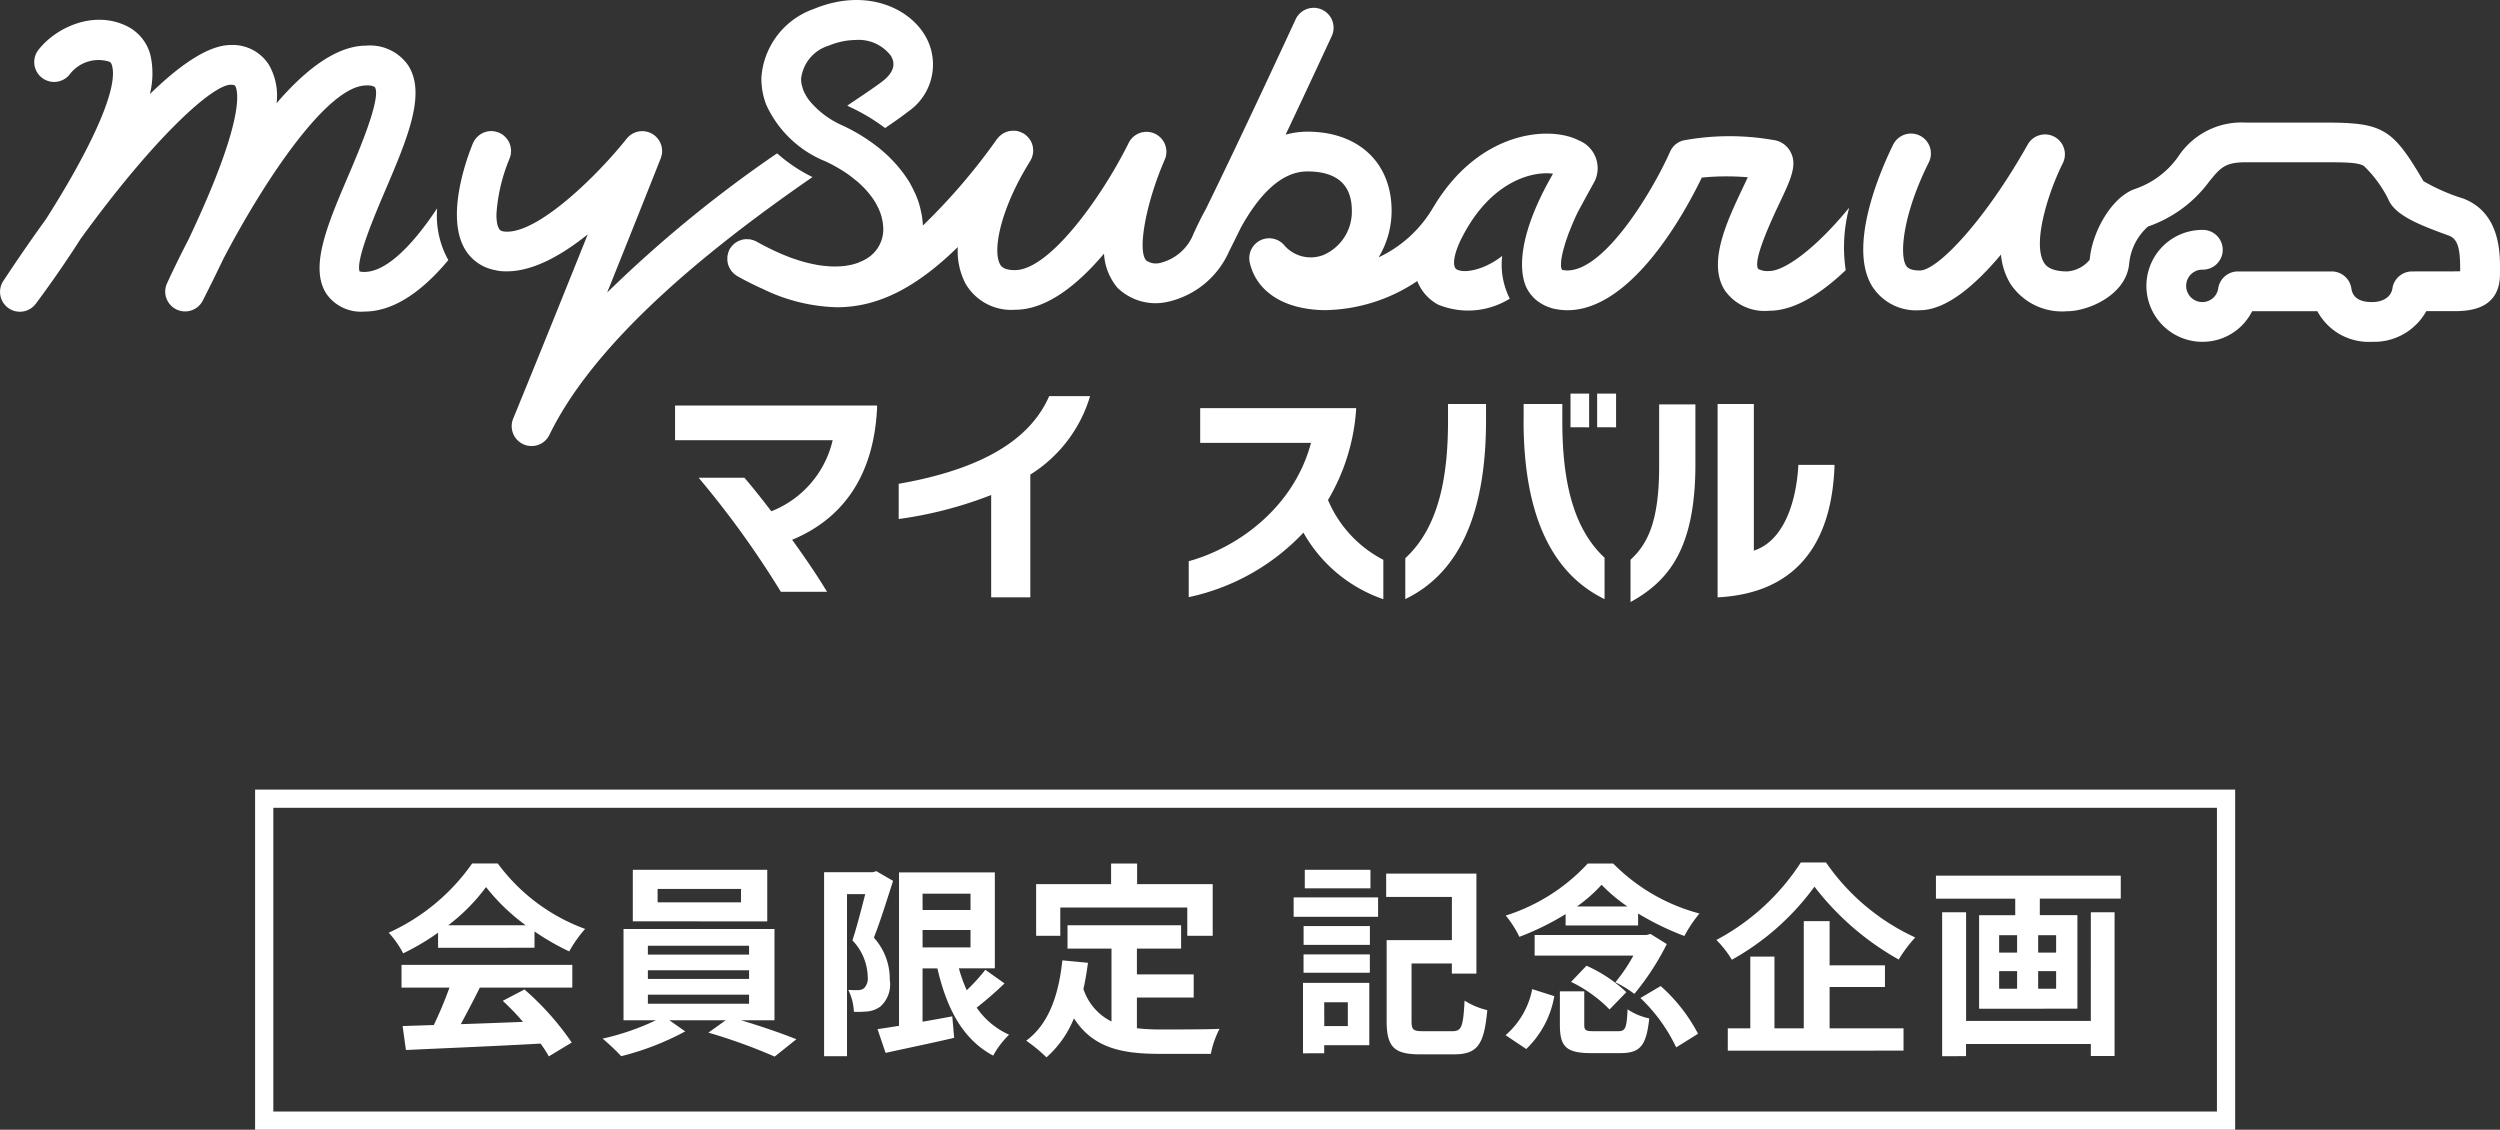 <svg xmlns="http://www.w3.org/2000/svg" width="205.802" height="93" viewBox="0 0 205.802 93">
  <rect x="0" y="0" width="205.802" height="93" fill="#333333" stroke="none"/>
  <path id="合体_22" data-name="合体 22" d="M21,93V65H184V93Zm1.5-1.5h160v-25H22.5Zm61.979-5.829c1.836-1.36,2.669-3.706,2.975-6.613l2.108.2c-.1.765-.22,1.479-.373,2.159A4.57,4.57,0,0,0,91.5,84.09v-6H87.879V76.168h9.35v1.922H93.591v2.125h4.675v1.9H93.591v2.533a17.691,17.691,0,0,0,1.938.1c.918,0,3.723,0,4.863-.051a7.56,7.56,0,0,0-.715,2.057h-4.25c-3.128,0-5.457-.51-7.021-2.924a8.525,8.525,0,0,1-2.261,3.213A12.418,12.418,0,0,0,84.479,85.671Zm-26.163-.663,1.427-1.02H55.1l1.309.918a22.634,22.634,0,0,1-5.27,2.04,17.82,17.82,0,0,0-1.53-1.445A20.773,20.773,0,0,0,54,83.988H51.329V76.474H63.756v7.514H61c1.6.476,3.383,1.088,4.556,1.564L63.773,86.98A45.349,45.349,0,0,0,58.316,85.008Zm-4.982-2.38h8.33V81.88h-8.33Zm0-2.04h8.33v-.714h-8.33Zm0-2.006h8.33v-.731h-8.33ZM44.5,85.91c-4,.221-8.194.391-11.084.527l-.272-1.972,2.567-.085A32.8,32.8,0,0,0,37,81.3H33.054v-1.87H47.113V81.3H39.5c-.493,1-1.055,2.057-1.564,3.009,1.632-.051,3.383-.119,5.117-.187a20,20,0,0,0-1.666-1.733l1.786-.935a22.85,22.85,0,0,1,3.893,4.369l-1.887,1.139A8.877,8.877,0,0,0,44.5,85.91Zm115.379,1.037V75.1h1.972v8.942h10.268V75.1h1.955V86.929h-1.955v-.986H161.846v1Zm-92.039,0V71.8h4.012l.289-.086,1.377.8c-.476,1.479-1.054,3.349-1.58,4.675a5.062,5.062,0,0,1,1.309,3.468,2.439,2.439,0,0,1-.782,2.209,2.183,2.183,0,0,1-1,.392,8.531,8.531,0,0,1-1.174.034,4.425,4.425,0,0,0-.459-1.8c.323.017.579.017.8.017a.842.842,0,0,0,.493-.153,1.156,1.156,0,0,0,.306-.951,4.468,4.468,0,0,0-1.258-2.993c.357-1.088.748-2.618,1.054-3.808h-1.5V86.946Zm9.333-7.225H75.945v4.386c.8-.136,1.633-.289,2.448-.442l.153,1.769c-1.955.459-4.046.884-5.644,1.241l-.662-1.956c.509-.068,1.1-.17,1.768-.272V71.816h7.888v7.9H78.937a11.809,11.809,0,0,0,.646,1.8,15.083,15.083,0,0,0,1.53-1.683l1.58,1.122A29.942,29.942,0,0,1,80.4,82.951a6.429,6.429,0,0,0,2.669,2.227A7.224,7.224,0,0,0,81.759,86.9C79.26,85.569,77.934,83.036,77.169,79.721Zm-1.224-1.734h3.945V76.559H75.945Zm0-3.077h3.945V73.567H75.945Zm40.971,11.884c-2.109,0-2.771-.562-2.771-2.737V77.392h5.372V73.839H114.11V71.918h7.429v8.228h-2.022v-.833H116.2v4.743c0,.714.136.832.935.832h2.431c.765,0,.884-.391,1-2.515a6.074,6.074,0,0,0,1.869.782c-.255,2.822-.8,3.638-2.72,3.638Zm-9.656-.086v-5.8h5.457v5.134H109.01v.662Zm1.751-2.244h1.939V82.509H109.01Zm21.947,2.227c-2.057,0-2.551-.561-2.551-2.328V81.608h2.006v2.737c0,.476.12.544.782.544H133.2c.595,0,.714-.22.782-1.8a5.085,5.085,0,0,0,1.785.748c-.238,2.278-.765,2.856-2.38,2.856Zm11.271-.2V84.651h1.853v-5.9h1.989v5.9h2.414V75.828h2.125v3.639h4.557v1.785h-4.557v3.4H156.7v1.836Zm-18.292-1.275a6.681,6.681,0,0,0,2.192-3.791l1.819.578a7.889,7.889,0,0,1-2.311,4.352Zm11.1-3.06,1.666-.985a13.8,13.8,0,0,1,3.077,3.927l-1.8,1.122A13.7,13.7,0,0,0,135.037,82.152Zm-5.712-1.326L130.6,79.5a11.629,11.629,0,0,1,3.281,2.176L132.5,83.1A11.326,11.326,0,0,0,129.325,80.826Zm33.592,2.21v-7.7h2.975v-1.36h-6.528V72.088h15.215v1.887h-6.664v1.36h3.094v7.7Zm4.862-1.649h1.479V79.943h-1.479Zm-3.213,0h1.479V79.943h-1.479Zm3.213-2.975h1.479V76.984h-1.479Zm-3.213,0h1.479V76.984h-1.479ZM132.98,80.861a13.759,13.759,0,0,0,1.479-2.193h-8.126v-1.7h9.214l.323-.085,1.343.833a21.7,21.7,0,0,1-2.669,4.1A9.56,9.56,0,0,0,132.98,80.861Zm-25.671-.782V78.565h5.458v1.513Zm33.983-2.7A18.744,18.744,0,0,0,148.246,71h2.074a18.084,18.084,0,0,0,7.344,6.171,11.059,11.059,0,0,0-1.36,1.819,22.771,22.771,0,0,1-6.936-6,21.066,21.066,0,0,1-6.8,6.018A8.536,8.536,0,0,0,141.293,77.375ZM32,76.78a16.878,16.878,0,0,0,6.868-5.7h2.108a15.547,15.547,0,0,0,7.191,5.389,10.5,10.5,0,0,0-1.31,1.853A20.56,20.56,0,0,1,44,76.678v1.343H36.063V76.78a19.64,19.64,0,0,1-2.873,1.7A7.914,7.914,0,0,0,32,76.78Zm4.9-.612h6.375a16.523,16.523,0,0,1-3.264-3.145A15.447,15.447,0,0,1,36.9,76.168Zm70.413,1.616V76.236h5.458v1.547Zm16.644-2.415a15.569,15.569,0,0,0,6.748-4.284h2.092A15.573,15.573,0,0,0,139.9,75.2a11,11,0,0,0-1.241,1.852A23,23,0,0,1,134.85,75.2v.986h-5.967V75.25a21.98,21.98,0,0,1-3.808,1.87A8.465,8.465,0,0,0,123.953,75.369Zm5.864-.748h4.148a13.658,13.658,0,0,1-2.125-1.785A12.6,12.6,0,0,1,129.818,74.621ZM97.739,77.035V74.706H87.284v2.329H85.295V72.785h6.171v-1.7h2.142v1.7H99.83v4.251ZM52.094,75.845V71.6H63.161v4.25Zm2.04-1.563H61V73.176H54.134Zm52.36,1.19v-1.6h6.952v1.6Zm.918-2.346V71.6h5.405v1.53Zm26.814-27.047c1.336-1.242,2.356-3.012,2.356-7.664V33.293h2.985v4.916c0,6.92-2.177,9.607-5.341,11.353ZM107.3,43.846a18.128,18.128,0,0,1-9.443,5.311V46.2c4.213-1.167,8.7-4.568,10.065-9.743H98.8V33.6h12.844a16.812,16.812,0,0,1-2.322,7.56h0a9.848,9.848,0,0,0,4.555,4.924v3.243A12.023,12.023,0,0,1,107.3,43.846Zm18.127-9.225V33.26h3.184v1.421c0,4.6.769,8.712,3.478,11.231v3.408C127.9,47.286,125.422,42.651,125.422,34.621ZM115.686,45.95c2.749-2.526,3.516-6.665,3.516-11.282V33.26h3.129V34.6c0,8.142-2.473,12.7-6.646,14.717Zm25.708-12.69h2.985V45.327c2.451-.787,3.5-3.983,3.664-7.057h2.978c-.216,6.676-3.311,10.577-9.627,10.905Zm-59.8,15.912V40.75a33.159,33.159,0,0,1-7.613,1.976v-2.9c7.743-1.352,11.053-4.159,12.389-7.217h3.367a11.447,11.447,0,0,1-4.92,6.458V49.172ZM64.28,48.716a76.886,76.886,0,0,0-6.768-9.388H61.28c.678.785,1.429,1.734,2.219,2.76a8.294,8.294,0,0,0,5.048-5.851H55.572V33.383H72.2v.234c-.291,5.873-3.091,9.2-6.991,10.82,1.1,1.514,2.126,3.035,2.874,4.28Zm-20.522-12h-.024a1.544,1.544,0,0,1-.641-.139,1.638,1.638,0,0,1-.847-2.116c2.146-5.231,4.4-10.836,6.138-15.167q-3.819,3.055-6.691,3.043h-.1a4.058,4.058,0,0,1-.7-.069c-.02,0-.037-.017-.056-.017a4.273,4.273,0,0,1-.581-.144,3.633,3.633,0,0,1-1.9-1.463c-1.791-2.761.165-7.852.573-8.842a1.667,1.667,0,0,1,.967-.916.106.106,0,0,1,.049-.013,1.225,1.225,0,0,1,.219-.059.4.4,0,0,1,.088-.007,1.1,1.1,0,0,1,.21-.021.522.522,0,0,1,.145.021.961.961,0,0,1,.16.019,1.175,1.175,0,0,1,.2.056.822.822,0,0,0,.1.027v.009h.008c.05.024.087.045.136.073s.107.056.149.084a.821.821,0,0,1,.121.1c.041.04.086.072.122.105a1.228,1.228,0,0,1,.1.126.816.816,0,0,1,.1.122.79.79,0,0,1,.076.138,1.243,1.243,0,0,1,.071.138.846.846,0,0,1,.048.154.909.909,0,0,1,.042.144,1.319,1.319,0,0,1,.019.168c0,.053.014.08.014.141s-.014.122-.014.184c-.005.046-.005.092-.014.136a1.288,1.288,0,0,1-.068.231.418.418,0,0,1-.027.086,14.271,14.271,0,0,0-1.077,4.487v.011a3.681,3.681,0,0,0,.065.905,1.376,1.376,0,0,0,.16.408c.041.067.13.2.585.213,2.7.08,7.528-4.664,9.912-7.664a1.636,1.636,0,0,1,2.8,1.617c-.031.079-1.932,4.885-4.414,11.059A103.568,103.568,0,0,1,63.97,12.623l0,0a12.959,12.959,0,0,0,2.914,1.953C59.576,19.632,49.257,27.5,45.228,35.8a1.63,1.63,0,0,1-1.467.919Zm87.721-1.545V32.4h1.558v2.777Zm-2.194,0V32.4h1.534v2.777Zm61.482-9.555H185.4a4.558,4.558,0,0,1-4.1,2.522,4.606,4.606,0,1,1,0-9.212,1.636,1.636,0,1,1,0,3.271,1.334,1.334,0,0,0,0,2.669,1.316,1.316,0,0,0,1.306-1.13,1.635,1.635,0,0,1,1.617-1.391h7.727a1.637,1.637,0,0,1,1.615,1.385c.045.284.171,1.137,1.691,1.137.936,0,1.585-.431,1.69-1.131a1.634,1.634,0,0,1,1.617-1.391l3.293-.005c.126,0,.42,0,.667-.011v-.051c.008-1.64-.131-2.592-.932-2.882-2.434-.881-4.2-1.6-4.873-2.759a9.884,9.884,0,0,0-2.127-2.979c-.5-.291-1.507-.3-3.246-.3h-6.482c-1.706,0-2.091.466-3.011,1.6a10.485,10.485,0,0,1-5.028,3.69,4.667,4.667,0,0,0-1.542,2.994c-.2,2.642-3.38,3.978-5.1,3.978a5.09,5.09,0,0,1-4.7-2.284,5.629,5.629,0,0,1-.76-2.378c-2.091,2.489-4.489,4.579-6.682,4.579a4.276,4.276,0,0,1-3.92-1.968c-2.159-3.5,1.06-10.319,1.726-11.657a1.638,1.638,0,1,1,2.927,1.471c-2.023,4.053-2.359,7.182-1.965,8.265a1.225,1.225,0,0,0,.094.2c.069.12.257.419,1.138.419,1.477,0,5.4-4.165,8.887-10.377a1.637,1.637,0,0,1,2.89,1.535c-1.23,2.458-2.524,6.625-1.55,8.2.112.179.45.719,1.912.719a2.617,2.617,0,0,0,1.849-.966c.17-2.179,1.731-5.1,3.692-5.81a7.2,7.2,0,0,0,3.595-2.677,6.232,6.232,0,0,1,5.552-2.8h6.482c4.808,0,5.594.447,8.153,4.822a15.928,15.928,0,0,0,3.2,1.409l0-.006c3.134,1.145,3.111,4.534,3.1,5.992v.235c0,3.072-2.757,3.072-3.934,3.072h-2.133a4.908,4.908,0,0,1-4.475,2.522c-.09.005-.18.008-.269.008A4.791,4.791,0,0,1,190.767,25.618ZM.7,25.367a1.635,1.635,0,0,1-.421-2.245c.76-1.153,1.98-2.974,3.479-5.042C6.946,13.092,9.785,7.564,9.231,5.433c-.065-.262-.154-.321-.278-.37A2.973,2.973,0,0,0,5.737,6.125,1.636,1.636,0,1,1,3.173,4.092C4.648,2.23,7.648.887,10.292,2.079A3.681,3.681,0,0,1,12.4,4.605a7.024,7.024,0,0,1-.062,3.141c2.449-2.385,4.815-4.04,6.659-4.04A3.527,3.527,0,0,1,22.146,5.35a5.082,5.082,0,0,1,.622,3.145c2.357-2.739,4.919-4.738,7.378-4.738A3.818,3.818,0,0,1,33.58,5.35c1.544,2.337-.038,6.037-1.871,10.337-.852,2-2.426,5.691-2.111,6.654a1.224,1.224,0,0,0,.4.044c1.923,0,4.166-2.483,5.987-5.234a7.534,7.534,0,0,0,.921,4.261c-1.946,2.336-4.33,4.236-6.914,4.236A3.459,3.459,0,0,1,26.88,24.2c-1.435-2.179.072-5.707,1.819-9.794.826-1.936,2.756-6.462,2.143-7.252a1.3,1.3,0,0,0-.7-.118c-3.1,0-8.205,7.5-11.745,14.254q-.771,1.617-1.71,3.467a1.635,1.635,0,0,1-2.943-1.422c.325-.708.941-2.011,1.779-3.631C20.308,9.613,19.572,7.421,19.354,7.061c-.049-.075-.249-.084-.364-.084-1.424,0-6.083,4.053-12.341,12.668C5.05,22.152,3.577,24.16,2.95,25A1.635,1.635,0,0,1,.7,25.367ZM141.98,23.891c-1.434-2.268.192-5.683,1.492-8.434.128-.265.273-.572.407-.865a20.754,20.754,0,0,0-3.784.027c-1.344,2.781-5.73,10.92-11.075,10.92H129a5.346,5.346,0,0,1-.634-.048.649.649,0,0,1-.125-.021,3.548,3.548,0,0,1-.528-.108c-.028-.013-.056-.02-.081-.033a2.792,2.792,0,0,1-.41-.157c-.023-.012-.046-.017-.07-.028-.133-.069-.258-.143-.372-.215-.029-.019-.058-.04-.085-.055-.111-.077-.21-.155-.3-.231a3.319,3.319,0,0,1-.671-.845c-.4-.717-1.355-3.47,2.12-9.495a3.148,3.148,0,0,0-.544-.039,5.268,5.268,0,0,0-1.157.137c-1.31.294-3.794,1.336-5.715,5-.827,1.566-.881,2.58-.507,2.78.671.359,2.329.005,3.74-1.113a6.184,6.184,0,0,0,.626,3.517,6.492,6.492,0,0,1-5.9.491,3.729,3.729,0,0,1-1.715-1.94,13.96,13.96,0,0,1-7.559,2.394,9.681,9.681,0,0,1-1.47-.11c-2.56-.374-4.3-1.768-4.761-3.806a1.637,1.637,0,0,1,2.783-1.489,2.876,2.876,0,0,0,3.306.855,3.881,3.881,0,0,0,2.314-3.632c0-2.146-1.233-3.236-3.669-3.236-2.289,0-4.127,2.212-5.444,4.581-.36.735-.7,1.417-1,2.017a7.246,7.246,0,0,1-5.256,4.18,4.5,4.5,0,0,1-3.932-1.208,4.784,4.784,0,0,1-1.1-2.8c-2.106,2.49-4.683,4.618-7.329,4.618a4.346,4.346,0,0,1-4.083-2.171,5.811,5.811,0,0,1-.625-2.991c-3.446,3.366-6.583,4.955-9.951,4.955a14.686,14.686,0,0,1-6.055-1.484.018.018,0,0,1-.017-.012c-.143-.063-.3-.127-.433-.193l-.413-.2-.3-.149c-.324-.167-.653-.337-.981-.526a1.766,1.766,0,0,1-.269-.193,1.142,1.142,0,0,1-.112-.116c-.036-.04-.076-.076-.108-.112-.039-.059-.068-.112-.092-.152s-.055-.081-.074-.122a1.165,1.165,0,0,1-.058-.153.8.8,0,0,1-.057-.134c-.012-.05-.014-.1-.025-.144a1.143,1.143,0,0,1-.023-.318c0-.047-.005-.111,0-.168a.722.722,0,0,1,.032-.144,1.405,1.405,0,0,1,.035-.171A1.461,1.461,0,0,1,60,20.66a1.093,1.093,0,0,1,.068-.152v0a1.1,1.1,0,0,1,.092-.131.952.952,0,0,1,.1-.133,1.1,1.1,0,0,1,.125-.125c.035-.028.069-.069.105-.1.051-.031.109-.069.165-.1q.054-.031.105-.068c.059-.022.124-.049.193-.069a.28.28,0,0,1,.1-.031.54.54,0,0,1,.209-.044.773.773,0,0,1,.1-.017,1.244,1.244,0,0,1,.2.005h.11a.7.7,0,0,1,.193.039.635.635,0,0,0,.122.028.865.865,0,0,1,.161.066.67.67,0,0,1,.136.064c.305.167.6.329.9.477.105.054.214.111.322.155.089.047.179.09.261.132l.4.174a2.264,2.264,0,0,0,.243.108c.136.056.275.11.411.168.072.025.146.062.218.082.157.065.3.111.456.158l.157.056c.409.129.81.24,1.2.322.044.01.086.015.13.023a4,4,0,0,0,.436.083,1.214,1.214,0,0,0,.181.024,2.338,2.338,0,0,0,.371.041,1.242,1.242,0,0,0,.2.02c.111.011.224.016.337.023h.193c.105,0,.216,0,.316-.007.062,0,.126-.006.192-.011a2.576,2.576,0,0,0,.3-.028.969.969,0,0,0,.184-.025c.1-.014.19-.031.284-.047.056-.016.116-.022.169-.04.1-.021.186-.054.274-.074a.572.572,0,0,1,.152-.047c.1-.04.191-.082.28-.122.04-.018.082-.033.121-.047.129-.062.251-.128.371-.2a2.809,2.809,0,0,0,1.36-2.646,3.47,3.47,0,0,0-.069-.508c-.006-.038-.017-.085-.023-.118-.041-.171-.086-.338-.147-.513l-.006-.008a4.042,4.042,0,0,0-.22-.5.944.944,0,0,0-.05-.1,5.444,5.444,0,0,0-.675-.994c-.017-.027-.035-.047-.054-.074a8.516,8.516,0,0,0-.972-.96c-.021-.012-.037-.029-.057-.04-.193-.161-.385-.308-.592-.461a12.415,12.415,0,0,0-1.87-1.078,9.092,9.092,0,0,1-4.892-4.67l-.017-.047a6.1,6.1,0,0,1-.337-1.352c0-.054-.011-.1-.011-.154a5.489,5.489,0,0,1-.033-.677,6.458,6.458,0,0,1,4.3-5.647c4.152-1.727,7.763-.208,9.18,2.192a4.69,4.69,0,0,1-1.395,6.247c-.438.35-1.08.8-1.9,1.36A15.936,15.936,0,0,0,70.057,8.85c-.111-.048-.211-.105-.311-.157,1.362-.912,2.429-1.627,2.973-2.058.827-.667,1.034-1.349.627-2.03A3.319,3.319,0,0,0,70.462,3.29a5.972,5.972,0,0,0-2.227.464A3.235,3.235,0,0,0,65.948,6.47a2.3,2.3,0,0,0,.045.491c.017.086.049.171.074.259a1.819,1.819,0,0,0,.07.215,2.876,2.876,0,0,0,.16.331c.023.044.046.089.073.132a3.384,3.384,0,0,0,.238.358,7.342,7.342,0,0,0,2.751,2.075,14.781,14.781,0,0,1,3.1,1.933c.014.012.023.022.039.032.241.205.478.414.7.629.016.015.031.034.049.051.2.2.387.4.57.6.036.047.075.092.113.139a9.914,9.914,0,0,1,.988,1.376c.028.059.06.113.088.168.106.2.208.4.3.6.022.048.045.086.065.133.1.247.2.49.276.739l.039.144c.061.205.109.416.149.616.016.065.028.134.043.2a7.6,7.6,0,0,1,.089.756c0,.041.009.076.009.116a50.138,50.138,0,0,0,6.121-7.151c.021-.028.034-.031.07-.072s.074-.087.113-.126a1.278,1.278,0,0,1,.122-.1c.042-.031.086-.064.128-.1l.139-.074a1.48,1.48,0,0,1,.141-.062.485.485,0,0,1,.149-.049.6.6,0,0,1,.153-.044l.153-.014a1.135,1.135,0,0,1,.157-.011,1.122,1.122,0,0,1,.156.011,1.045,1.045,0,0,1,.157.014c.058.013.109.033.158.044s.1.04.149.051c.049.028.1.049.149.08a.527.527,0,0,1,.1.044c.016.008.028.028.049.047a.1.1,0,0,1,.051.023c.029.022.033.032.077.068a1.179,1.179,0,0,1,.124.113c.034.038.065.079.1.118a1.055,1.055,0,0,1,.1.136,1.327,1.327,0,0,1,.077.134.963.963,0,0,1,.066.141,1.229,1.229,0,0,1,.052.149c.013.05.027.1.037.15a1.432,1.432,0,0,1,.019.157,1.28,1.28,0,0,1,0,.311c-.005.052-.013.1-.022.158a.869.869,0,0,1-.043.15.87.87,0,0,1-.049.156,1.353,1.353,0,0,1-.074.149.688.688,0,0,1-.047.093c-2.39,3.813-3.137,7.31-2.482,8.5.081.134.266.48,1.222.48,2.885,0,7.221-6.135,9.375-10.489a1.637,1.637,0,0,1,2.965,1.384c-1.552,3.548-2.278,7.519-1.528,8.31a1.383,1.383,0,0,0,1.089.215,3.94,3.94,0,0,0,2.806-2.423c.016-.031.036-.074.052-.113q.47-1.029.955-1.906c2.925-5.948,7.325-15.471,7.376-15.581a1.639,1.639,0,1,1,2.974,1.376c-.033.068-1.764,3.821-3.778,8.075a6.828,6.828,0,0,1,1.784-.246c4.217,0,6.94,2.558,6.94,6.513a7.408,7.408,0,0,1-1.068,3.831,10.187,10.187,0,0,0,4.459-4.054c.015-.029.032-.048.047-.072,3.761-6.314,9.577-6.735,11.97-5.5a2.463,2.463,0,0,1,1.308,3.363.152.152,0,0,1-.029.049l-.012.028c-.043.072-.45.806-1.343,2.453-.082.172-.158.327-.23.492a1.116,1.116,0,0,1-.051.11c-.058.141-.116.267-.169.4-.019.038-.04.089-.059.138-.058.14-.111.281-.166.413a.3.3,0,0,0-.028.066c-.065.157-.117.311-.166.457-.016.036-.024.075-.043.12-.038.1-.074.214-.11.322a1.148,1.148,0,0,1-.037.122c-.033.121-.068.239-.1.352a.143.143,0,0,0-.013.05c-.036.122-.064.248-.092.364-.011.032-.013.066-.02.094-.019.083-.036.167-.048.249-.007.029-.012.059-.016.088-.014.094-.025.184-.032.266v.021c-.007.086-.007.171-.007.239v.064c0,.044.01.1.017.144a.122.122,0,0,0,.011.044.586.586,0,0,0,.056.149,2.708,2.708,0,0,0,.425.05h.012c3.118,0,7.044-6.588,8.462-9.783a1.634,1.634,0,0,1,1.087-.92,20.9,20.9,0,0,1,7.415-.035,1.848,1.848,0,0,1,1.4.961c.594,1.091.043,2.256-.963,4.371-1.451,3.061-2.016,4.837-1.682,5.286a1.659,1.659,0,0,0,.911.166l.007,0c1.164,0,3.65-1.663,6.564-5.211a12.72,12.72,0,0,0-.284,5.142c-2,1.9-4.2,3.338-6.279,3.338a3.937,3.937,0,0,1-.4.02A4,4,0,0,1,141.98,23.891ZM35.986,17.141h.006l-.007.011A.037.037,0,0,0,35.986,17.141Z" transform="translate(0 0)" fill="#fff"/>
</svg>
